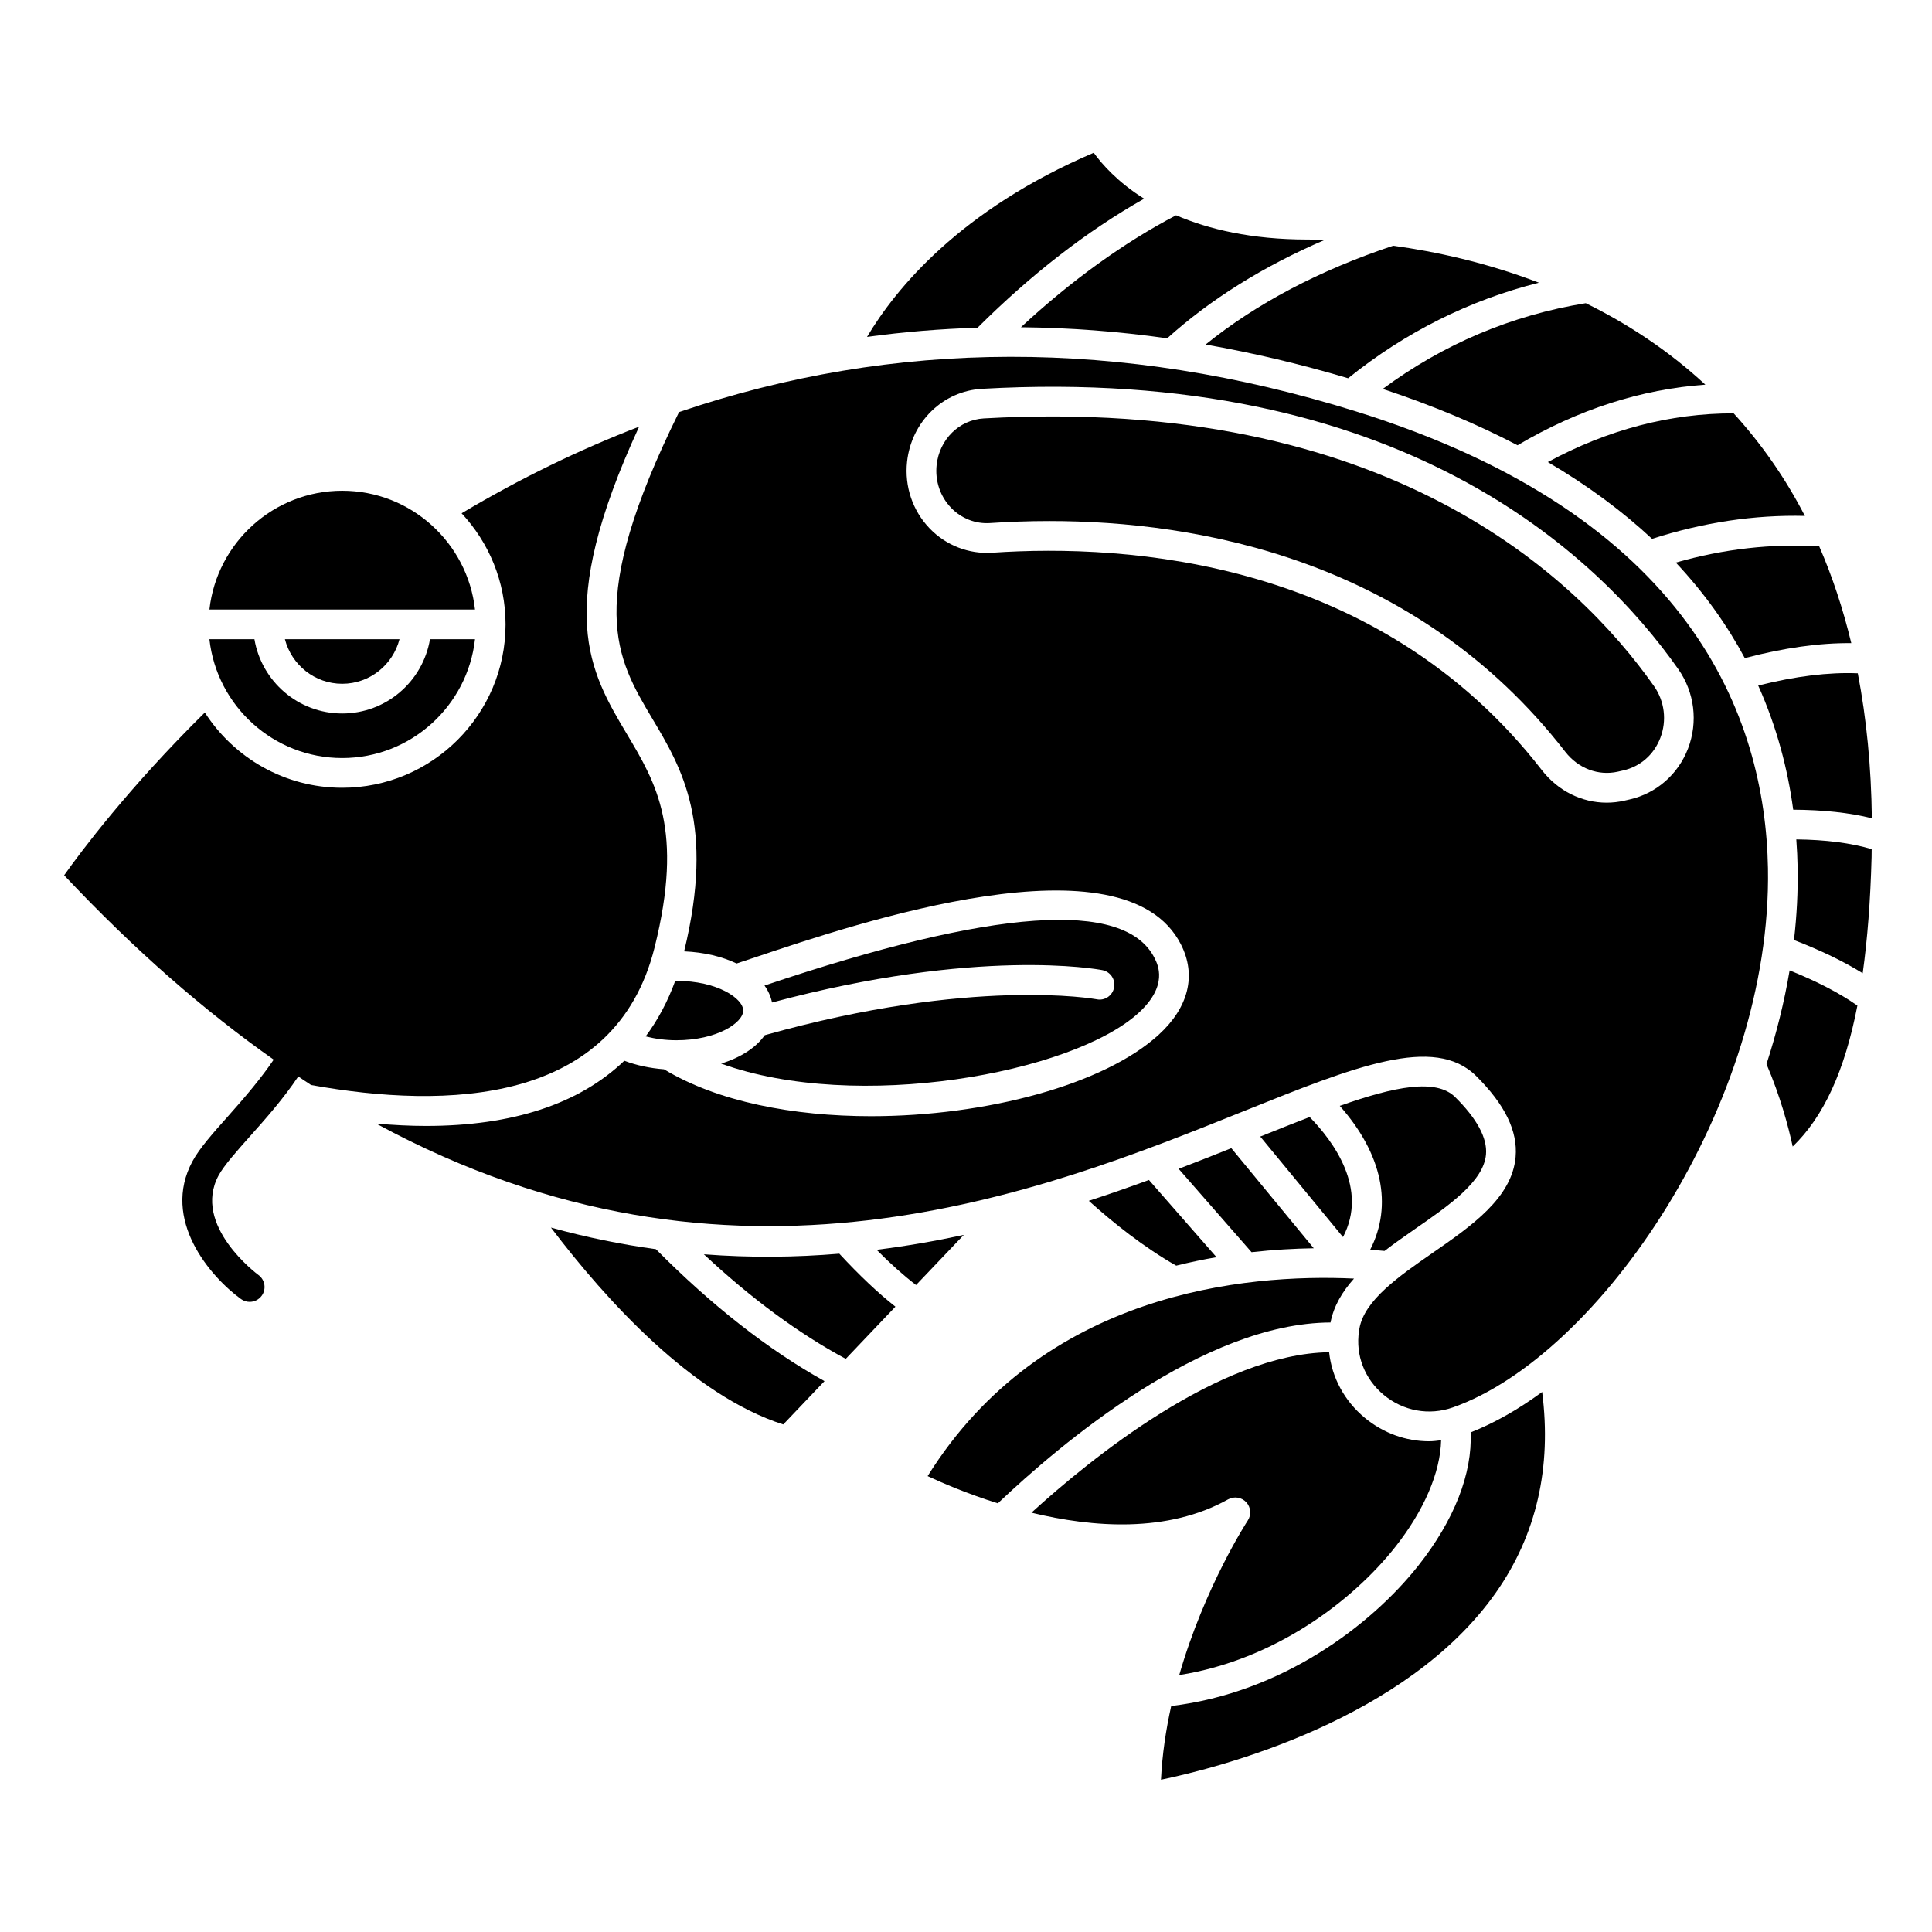 <?xml version="1.0" encoding="UTF-8"?>
<!-- Uploaded to: ICON Repo, www.svgrepo.com, Generator: ICON Repo Mixer Tools -->
<svg fill="#000000" width="800px" height="800px" version="1.1" viewBox="144 144 512 512" xmlns="http://www.w3.org/2000/svg">
 <g>
  <path d="m210.4 444.96c3.922-4.402 8.68-9.754 12.648-15.688 1.129 0.75 2.262 1.539 3.391 2.266 35.918 6.469 80.59 5.297 91.023-36.418 7.797-31.191 0.465-43.504-7.301-56.535-9.957-16.715-19.375-32.578 3.211-81.512-15.93 6.133-31.617 13.773-47.043 22.953 7.203 7.727 11.648 18.062 11.648 29.445 0 23.871-19.426 43.297-43.297 43.297-15.273 0-28.691-7.965-36.398-19.941-20.168 19.895-32.867 36.906-37.281 43.133 18.828 20.023 37.367 36.066 55.527 48.859-3.269 4.832-7.457 9.789-12.012 14.898-4.094 4.594-7.629 8.562-9.496 12.016-8.383 15.484 4.738 30.664 12.852 36.531 0.695 0.504 1.5 0.742 2.297 0.742 1.215 0 2.418-0.566 3.188-1.625 1.273-1.754 0.887-4.215-0.871-5.496-0.176-0.125-17.73-13.133-10.543-26.402 1.438-2.648 4.848-6.477 8.457-10.523z"/>
  <path d="m234.69 344.89c18.199 0 33.227-13.805 35.191-31.488h-11.93c-1.883 11.152-11.578 19.68-23.262 19.68s-21.375-8.531-23.262-19.68h-11.93c1.961 17.684 16.988 31.488 35.191 31.488z"/>
  <path d="m234.69 325.21c7.312 0 13.426-5.035 15.184-11.809h-30.371c1.762 6.773 7.871 11.809 15.188 11.809z"/>
  <path d="m434.64 408.82c-0.328-0.062-32.926-5.953-87.973 9.516-2.316 3.297-6.379 5.93-11.566 7.523 35.875 12.992 93.09 2.625 110.65-13.445 7.914-7.246 5.109-12.758 4.188-14.57-7.902-15.535-42.57-13.098-103.05 7.238-0.102 0.035-0.184 0.062-0.289 0.094 0.996 1.391 1.672 2.898 1.996 4.496 54.523-14.621 86.18-8.836 87.539-8.578 2.133 0.414 3.523 2.477 3.109 4.609-0.402 2.129-2.449 3.559-4.602 3.117z"/>
  <path d="m234.69 274.05c-18.199 0-33.227 13.805-35.191 31.488h70.383c-1.965-17.684-16.992-31.488-35.191-31.488z"/>
  <path d="m323.25 403.93c-0.105 0-0.203 0.012-0.309 0.016-1.996 5.488-4.617 10.391-7.836 14.711 2.512 0.641 5.258 1.02 8.145 1.02 10.812 0 17.711-4.664 17.711-7.871 0-3.211-6.898-7.875-17.711-7.875z"/>
  <path d="m447.2 196.66c-6.981-4.387-11.156-9.133-13.348-12.172-35.406 15.121-52.449 35.973-60.078 48.801 9.691-1.336 19.457-2.133 29.289-2.438 14.234-14.176 29.043-25.66 44.137-34.191z"/>
  <path d="m581.81 286.8c13.52-4.348 27.102-6.406 40.504-6.078-5.164-10.012-11.48-19.059-18.875-27.18-16.805-0.012-33.328 4.289-49.246 12.914 10.785 6.328 19.926 13.168 27.617 20.344z"/>
  <path d="m619.22 358.58c7.898 0.043 14.906 0.777 20.84 2.269-0.156-13.652-1.422-26.453-3.723-38.418-7.703-0.324-16.543 0.77-26.391 3.242 4.984 11.129 7.848 22.273 9.273 32.906z"/>
  <path d="m546.16 262c16.039-9.484 32.723-14.844 49.777-16.059-9.973-9.219-20.816-16.246-31.691-21.594-19.652 3.188-37.711 10.824-53.801 22.723 13.41 4.438 25.266 9.457 35.715 14.93z"/>
  <path d="m453.31 233.66c11.535-10.379 25.527-19.129 41.805-26.102-1.77-0.059-3.34-0.082-4.633-0.082-14.887 0-26.223-2.734-34.809-6.422-13.793 7.199-27.84 17.336-41.125 29.672 12.812 0.121 25.73 1.082 38.762 2.934z"/>
  <path d="m290 469.32c14.707 19.363 37.531 44.5 61.57 52.176l10.934-11.48c-14.863-8.277-29.863-20.012-44.68-34.969-9.102-1.25-18.379-3.121-27.824-5.727z"/>
  <path d="m501.27 244.24c15.18-12.223 32.137-20.691 50.551-25.32-14.031-5.394-27.531-8.281-38.625-9.801-19.555 6.519-36.23 15.309-49.707 26.188 12.5 2.195 25.094 5.16 37.781 8.934z"/>
  <path d="m588.11 293.09c7.672 8.184 13.664 16.703 18.277 25.316 10.375-2.727 19.836-4.055 28.227-3.965-2.184-9.082-5.012-17.641-8.5-25.652-12.523-0.766-25.27 0.656-38.004 4.301z"/>
  <path d="m474.27 542.11c1.234 1.332 1.398 3.336 0.398 4.848-0.16 0.242-11.422 17.535-18.16 40.953 25.469-4.016 46.039-19.77 57.211-33.902 7.707-9.754 11.984-19.82 12.195-28.324-1.062 0.129-2.117 0.27-3.172 0.27-6.113 0-12.113-2.125-17.043-6.203-5.43-4.492-8.742-10.703-9.469-17.395-29.066 0.422-63.277 28.273-78.887 42.516 16.285 3.957 36.078 5.434 52.125-3.531 1.586-0.875 3.57-0.566 4.801 0.77z"/>
  <path d="m533.73 523.6c0.492 10.84-4.305 23.223-13.844 35.285-12.594 15.938-36.254 33.746-65.504 37.223-1.395 6.258-2.387 12.828-2.711 19.539 15.391-3.195 65.016-15.816 88.754-49.586 10.754-15.301 14.824-33.172 12.262-53.176-6.309 4.629-12.684 8.25-18.957 10.715z"/>
  <path d="m503.2 252.98c-62.184-19.352-122.22-19.176-179.25 0.23-25.098 50.859-16.742 65.023-7.027 81.332 7.785 13.066 16.574 27.891 8.379 61.578 5.316 0.234 10.078 1.387 13.906 3.215 1.348-0.434 3.074-1.016 5.168-1.719 26.688-8.969 97.586-32.812 112.58-3.34 4.152 8.16 2.062 16.664-5.887 23.941-14.496 13.27-45.82 21.586-76.238 21.586-20.531 0-40.613-3.812-54.859-12.43-3.777-0.289-7.356-1.059-10.52-2.269-11.953 11.445-29.609 17.281-52.582 17.281-4.203 0-8.625-0.234-13.18-0.625 94.359 51.215 176.3 18.27 230.14-3.379 29.191-11.742 50.277-20.219 61.352-9.246 7.648 7.586 11.07 14.613 10.469 21.488-0.949 10.816-11.641 18.23-21.98 25.398-8.922 6.191-18.152 12.59-19.418 20.117l-0.098 0.625c-0.965 6.394 1.492 12.711 6.562 16.91 5.18 4.289 12.016 5.527 18.285 3.32 38.758-13.621 84.66-80.418 83.527-142.93-0.727-39.938-20.285-93.371-109.32-121.08zm72.719 102.87-1.426 0.328c-1.57 0.359-3.148 0.535-4.711 0.535-6.582 0-12.887-3.098-17.195-8.648-43.277-55.785-109.82-60.031-145.64-57.59-6.188 0.406-12.25-1.93-16.598-6.461-4.5-4.68-6.672-11.117-5.969-17.641 1.148-10.617 9.508-18.75 19.871-19.332 110.68-6.285 163.09 43.832 184.49 74.258 4.332 6.156 5.305 14.039 2.602 21.082-2.625 6.832-8.395 11.871-15.426 13.469z"/>
  <path d="m404.71 254.89c-6.504 0.371-11.758 5.551-12.492 12.324-0.457 4.207 0.938 8.344 3.816 11.344 2.727 2.844 6.496 4.332 10.387 4.055 4.738-0.32 9.996-0.531 15.652-0.531 38.961 0 97 9.922 136.74 61.148 3.438 4.426 8.777 6.438 13.938 5.269l1.426-0.328c4.543-1.035 8.125-4.18 9.832-8.625 1.762-4.586 1.133-9.723-1.688-13.73-20.473-29.086-70.754-76.973-177.61-70.926z"/>
  <path d="m366.43 476.24c-11.57 0.969-23.555 1.113-35.898 0.16 12.559 11.734 25.16 21.023 37.602 27.711l13.164-13.828c-4.578-3.594-9.559-8.305-14.867-14.043z"/>
  <path d="m620.39 373.93c0.113 6.391-0.223 12.805-0.965 19.188 7.066 2.727 13.176 5.672 18.211 8.801 1.262-9.02 2.047-19.219 2.356-30.777 0.02-0.711 0.004-1.402 0.02-2.109-5.469-1.629-12.148-2.496-19.973-2.582 0.191 2.539 0.309 5.035 0.352 7.481z"/>
  <path d="m612.14 425.99c3.66 8.539 5.793 16.5 6.945 21.852 8.184-7.867 13.785-20.004 17.145-37.348-4.684-3.293-10.699-6.418-17.961-9.332-1.414 8.402-3.492 16.715-6.129 24.828z"/>
  <path d="m432.54 462.23c6.523 5.871 14.645 12.344 23.168 17.18 3.609-0.898 7.176-1.641 10.68-2.242l-17.91-20.465c-5.148 1.887-10.461 3.746-15.938 5.527z"/>
  <path d="m502.83 482.84c-28.91-1.34-82.531 3.57-113 52.34 3.856 1.805 10.48 4.66 18.602 7.219 16.688-15.84 54.504-47.805 88.172-47.922 0.848-4.383 3.137-8.184 6.223-11.637z"/>
  <path d="m376.31 475.21c3.727 3.762 7.207 6.848 10.453 9.336l12.648-13.285c-7.481 1.617-15.188 2.961-23.102 3.949z"/>
  <path d="m510.92 475.51c2.66-2.043 5.469-4.008 8.262-5.949 8.848-6.137 17.996-12.48 18.621-19.617 0.383-4.336-2.371-9.453-8.172-15.207-5.055-5.004-16.031-2.816-30.578 2.328 11.25 12.699 14.121 26.32 8.051 38.145 1.344 0.082 2.609 0.191 3.816 0.301z"/>
  <path d="m477.98 445.2 21.934 26.637c6.727-12.801-2.473-25.305-8.844-31.82-4.156 1.602-8.535 3.356-13.09 5.184z"/>
  <path d="m456.35 453.75 19.328 22.094c5.82-0.652 11.363-0.965 16.48-1.043l-21.844-26.523c-4.484 1.789-9.141 3.629-13.965 5.473z"/>
 </g>
</svg>